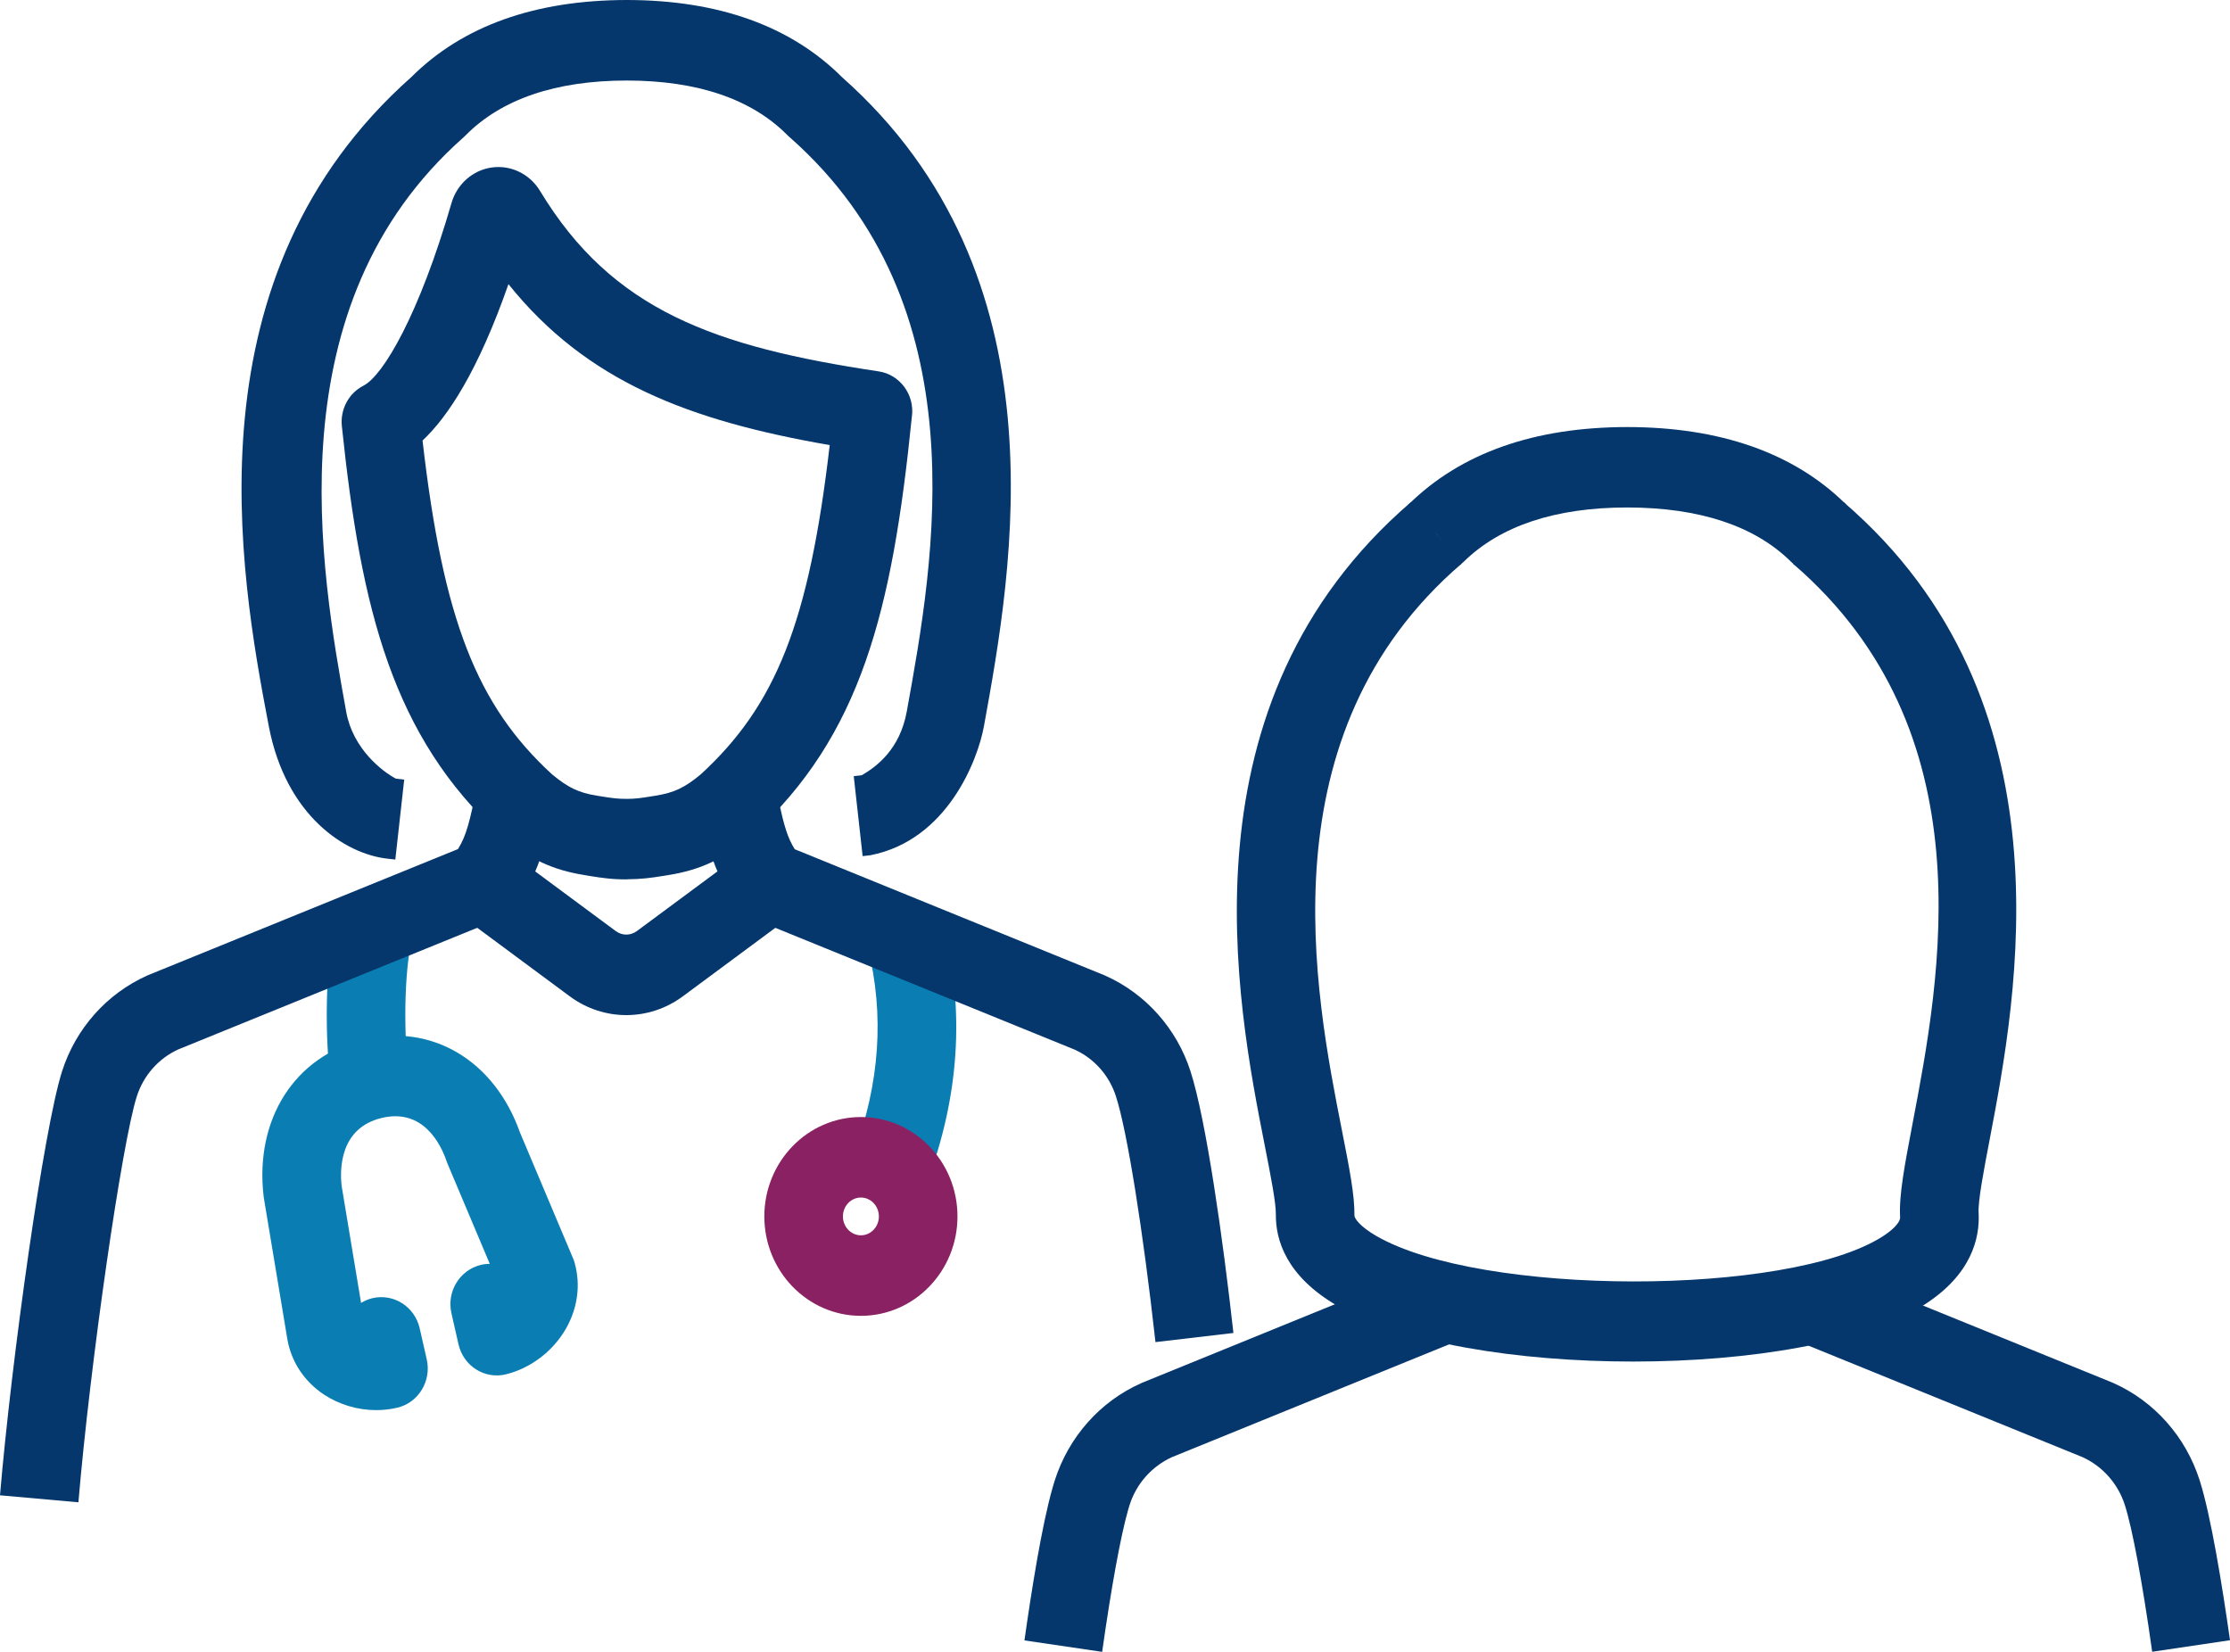 <svg width="108" height="80" viewBox="0 0 108 80" fill="none" xmlns="http://www.w3.org/2000/svg">
<g clip-path="url(#clip0_1401_650)">
<path d="M44.899 57.253L41.347 55.857C42.611 52.478 42.84 49.128 42.028 45.896L45.711 44.921C46.726 48.955 46.455 53.106 44.899 57.253Z" fill="#0A7DB2"/>
<path d="M16.032 52.55C15.723 50.332 15.727 46.7 16.273 44.456L19.965 45.401C19.555 47.073 19.55 50.219 19.796 51.991L16.028 52.546L16.032 52.55Z" fill="#0A7DB2"/>
<path d="M18.218 68.292C17.326 68.292 16.43 68.028 15.681 67.534C14.742 66.906 14.116 65.965 13.922 64.886L12.78 58.027C12.776 57.997 12.771 57.962 12.767 57.932C12.332 54.206 14.269 51.159 17.593 50.349C20.9 49.543 23.945 51.35 25.184 54.851L27.751 60.935C27.785 61.013 27.814 61.095 27.835 61.177C28.127 62.23 27.975 63.357 27.408 64.349C26.782 65.441 25.695 66.269 24.498 66.559C24.008 66.68 23.488 66.594 23.056 66.32C22.625 66.048 22.321 65.61 22.206 65.107L21.864 63.604C21.623 62.555 22.261 61.507 23.285 61.26C23.429 61.225 23.577 61.208 23.72 61.208L21.669 56.346C21.652 56.307 21.636 56.264 21.623 56.22C21.352 55.432 20.498 53.651 18.476 54.145C16.48 54.63 16.451 56.567 16.544 57.425L17.487 63.101C17.652 62.997 17.838 62.919 18.037 62.871C19.06 62.629 20.084 63.279 20.325 64.327L20.667 65.831C20.904 66.875 20.274 67.924 19.255 68.171C18.916 68.253 18.57 68.292 18.223 68.292H18.218Z" fill="#0A7DB2"/>
<path d="M3.793 72.756L0 72.418C0.562 65.784 2.123 54.635 3.007 51.879C3.671 49.808 5.172 48.123 7.126 47.247C7.147 47.239 7.164 47.23 7.185 47.221L22.181 41.12C22.596 40.462 22.765 39.717 23.09 38.122L24.955 38.503L26.816 38.919C26.402 40.943 26.106 42.403 24.862 43.959C24.659 44.214 24.393 44.414 24.093 44.535L8.627 50.826C7.68 51.26 6.952 52.083 6.627 53.093C5.904 55.346 4.369 66.001 3.798 72.751L3.793 72.756Z" fill="#05376D"/>
<path d="M30.343 42.589C29.962 42.589 29.679 42.571 29.404 42.541C29.146 42.515 28.888 42.476 28.563 42.424L28.292 42.377C26.744 42.13 25.619 41.596 24.296 40.492C24.274 40.474 24.253 40.457 24.232 40.435C19.043 35.691 17.487 29.581 16.556 20.634C16.472 19.823 16.89 19.043 17.601 18.679C18.565 18.19 20.312 15.209 21.868 9.827C22.134 8.913 22.9 8.237 23.822 8.111C24.744 7.981 25.657 8.427 26.152 9.242C29.654 15.044 34.618 16.794 42.556 17.986C43.58 18.142 44.294 19.104 44.167 20.152C44.167 20.17 44.163 20.187 44.159 20.204C43.212 29.616 41.694 35.634 36.441 40.435C36.42 40.453 36.399 40.474 36.378 40.492C35.054 41.601 33.929 42.13 32.364 42.381L32.123 42.42C31.506 42.519 31.058 42.58 30.343 42.584V42.589ZM26.736 37.502C27.514 38.148 28.026 38.39 28.897 38.533L29.167 38.576C29.4 38.615 29.594 38.641 29.793 38.663C29.945 38.68 30.115 38.689 30.351 38.689C30.766 38.689 31.003 38.654 31.519 38.572L31.76 38.533C32.648 38.39 33.16 38.148 33.938 37.502C37.575 34.161 39.182 30.153 40.184 21.556C33.392 20.378 28.41 18.484 24.625 13.761C23.154 17.969 21.69 20.187 20.464 21.335C21.458 29.997 23.09 34.157 26.736 37.502Z" fill="#05376D"/>
<path d="M19.14 41.627L18.752 41.584C16.709 41.354 13.85 39.504 13.021 35.184C11.558 27.567 9.088 13.346 19.923 3.731C22.397 1.261 25.907 0.004 30.36 0C34.796 0.004 38.298 1.261 40.772 3.731C51.623 13.341 49.039 27.541 47.652 35.175C47.356 36.8 45.88 40.691 42.155 41.419L41.778 41.462L41.347 37.589L41.736 37.545C42.485 37.112 43.584 36.267 43.914 34.465C45.25 27.111 47.487 14.806 38.26 6.66L38.243 6.647C38.209 6.616 38.179 6.586 38.146 6.556C36.407 4.797 33.79 3.904 30.364 3.9C26.922 3.9 24.291 4.797 22.553 6.551C22.524 6.582 22.49 6.612 22.46 6.642C13.224 14.797 15.529 27.597 16.768 34.478C17.094 36.276 18.527 37.372 19.174 37.71L19.576 37.758L19.145 41.631L19.14 41.627Z" fill="#05376D"/>
<path d="M30.334 49.162C29.374 49.162 28.414 48.859 27.594 48.252L22.27 44.309L24.498 41.15L29.823 45.093C30.127 45.319 30.537 45.319 30.842 45.093L36.166 41.15L38.395 44.309L33.07 48.252C32.25 48.859 31.29 49.162 30.33 49.162H30.334Z" fill="#05376D"/>
<path d="M55.959 64.99C55.354 59.552 54.588 54.773 54.047 53.1C53.725 52.09 52.998 51.267 52.047 50.834L36.581 44.542C36.281 44.421 36.014 44.222 35.807 43.962C35.401 43.45 35.076 42.922 34.813 42.354C34.344 41.327 34.128 40.27 33.853 38.936L37.575 38.112V38.138C37.812 39.269 37.981 40.088 38.26 40.703C38.328 40.851 38.404 40.989 38.489 41.128L53.48 47.229C53.48 47.229 53.518 47.246 53.539 47.255C55.493 48.13 56.995 49.82 57.658 51.887C58.411 54.231 59.227 59.968 59.735 64.556L55.954 64.999L55.959 64.99Z" fill="#05376D"/>
<path d="M41.694 63.726C39.114 63.726 37.017 61.568 37.017 58.912C37.017 56.255 39.114 54.098 41.694 54.098C44.274 54.098 46.371 56.255 46.371 58.912C46.371 61.568 44.274 63.726 41.694 63.726ZM41.694 57.997C41.212 57.997 40.823 58.409 40.823 58.912C40.823 59.414 41.212 59.826 41.694 59.826C42.176 59.826 42.565 59.414 42.565 58.912C42.565 58.409 42.176 57.997 41.694 57.997Z" fill="#8A2162"/>
<path d="M70.709 27.363L69.596 25.89L68.192 24.451L68.218 24.43C70.747 21.938 74.303 20.686 78.811 20.682C83.303 20.686 86.851 21.93 89.35 24.373C89.367 24.391 89.388 24.408 89.401 24.421L88.086 25.829L86.906 27.359L86.77 27.233L86.724 27.19C84.977 25.47 82.309 24.581 78.811 24.577C75.318 24.577 72.65 25.47 70.878 27.216C70.827 27.264 70.768 27.315 70.713 27.359L70.709 27.363Z" fill="#05376D"/>
<path d="M79.086 65.94C73.513 65.94 67.884 65.047 64.784 63.249C62.28 61.802 61.777 60.038 61.79 58.812C61.798 58.244 61.536 56.918 61.261 55.519C59.887 48.551 57.028 34.049 68.328 24.321L70.776 27.307C61.206 35.544 63.667 48.036 64.991 54.748C65.35 56.567 65.609 57.88 65.596 58.864C65.596 59.016 65.875 59.406 66.653 59.856C71.707 62.781 86.601 62.798 91.168 59.886C91.591 59.618 92.04 59.228 92.023 58.946C91.964 57.876 92.243 56.433 92.623 54.431C93.981 47.316 96.256 35.409 86.842 27.307L89.291 24.321C100.426 33.901 97.677 48.274 96.362 55.181C96.07 56.706 95.795 58.149 95.825 58.73C95.892 59.956 95.486 61.728 93.181 63.197C90.314 65.021 84.728 65.94 79.091 65.94H79.086Z" fill="#05376D"/>
<path d="M53.383 80L49.614 79.445C49.949 77.084 50.452 73.878 50.98 72.04C51.002 71.958 51.035 71.854 51.065 71.754L51.082 71.698C51.759 69.584 53.277 67.876 55.256 66.993C55.277 66.984 55.294 66.975 55.315 66.966L69.381 61.238L70.785 64.861L56.753 70.572C55.78 71.018 55.032 71.858 54.706 72.89L54.689 72.942C54.672 72.994 54.656 73.05 54.639 73.111C54.275 74.38 53.818 76.885 53.378 80H53.383Z" fill="#05376D"/>
<path d="M104.232 79.999C103.754 76.607 103.268 74.015 102.909 72.893C102.579 71.858 101.834 71.017 100.862 70.571L87.024 64.942L88.428 61.315L102.3 66.957C102.3 66.957 102.338 66.974 102.359 66.983C104.338 67.867 105.852 69.578 106.524 71.671C107.078 73.396 107.632 76.845 108 79.436L104.232 79.995V79.999Z" fill="#05376D"/>
</g>
<defs>
<clipPath id="clip0_1401_650">
<rect width="108" height="80" fill="white"/>
</clipPath>
</defs>
</svg>
